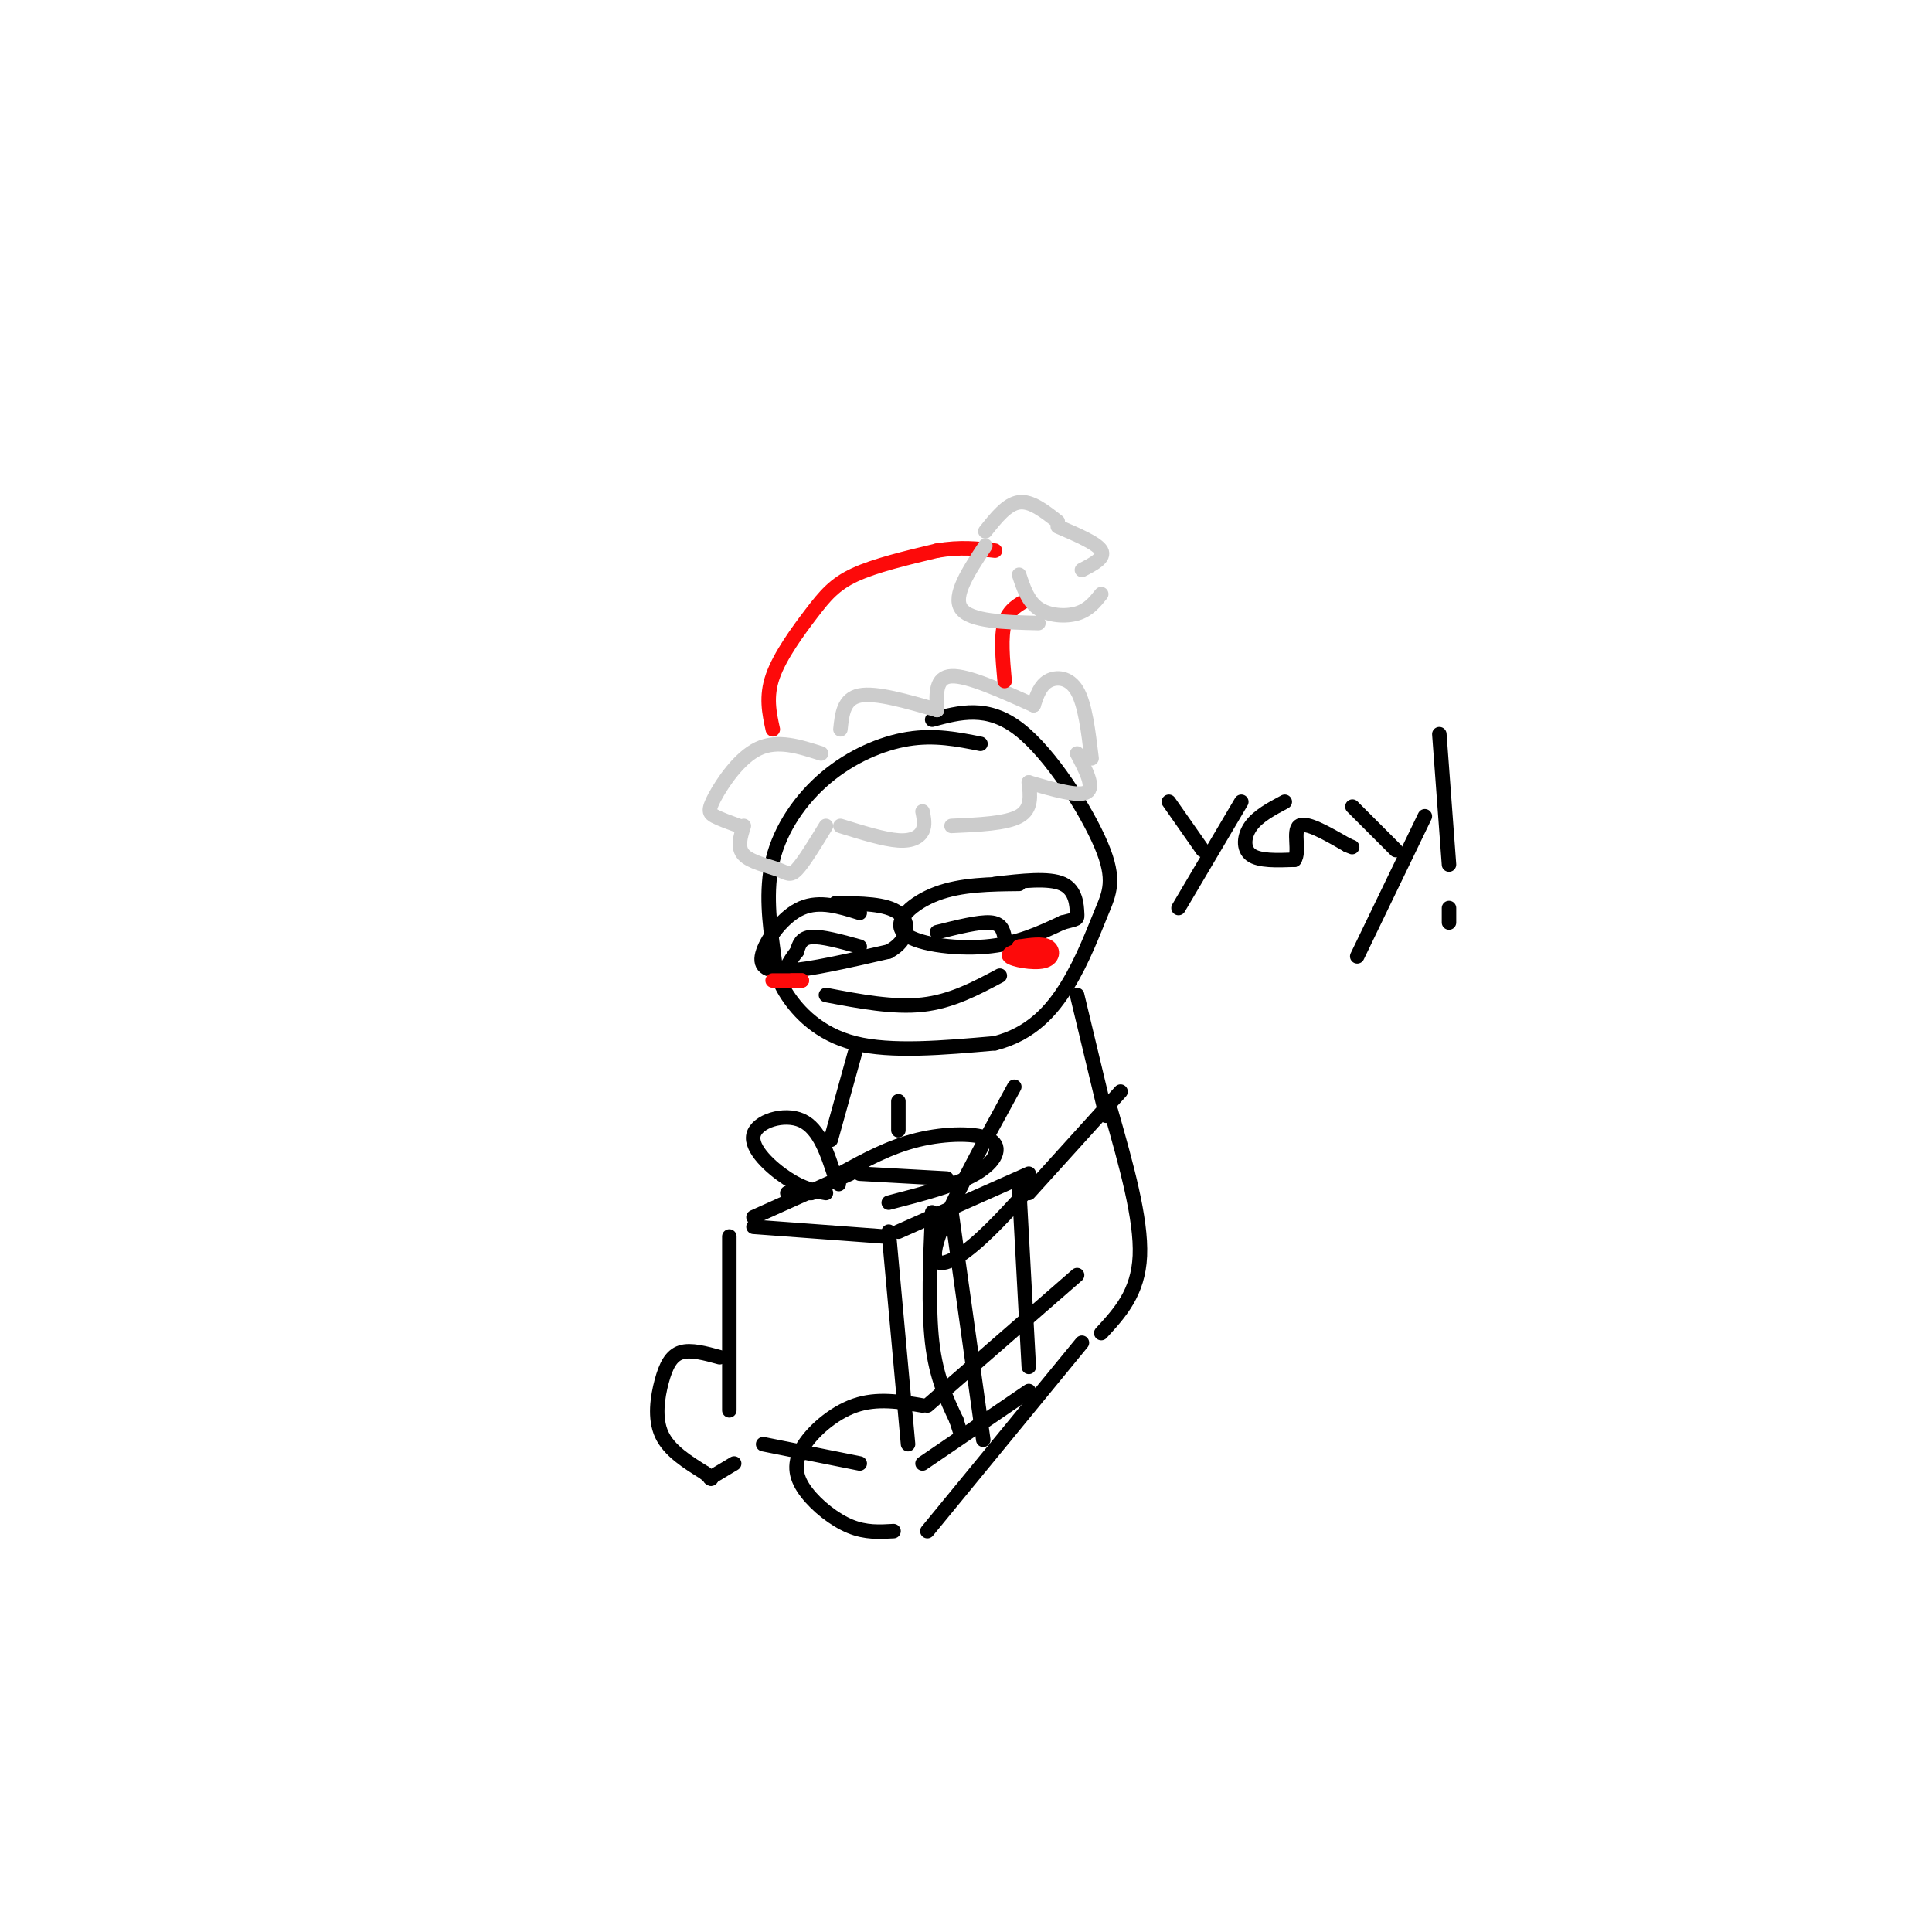 <svg viewBox='0 0 400 400' version='1.1' xmlns='http://www.w3.org/2000/svg' xmlns:xlink='http://www.w3.org/1999/xlink'><g fill='none' stroke='#000000' stroke-width='3' stroke-linecap='round' stroke-linejoin='round'><path d='M184,255c0.000,0.000 4.000,44.000 4,44'/><path d='M191,303c0.000,0.000 22.000,-15.000 22,-15'/><path d='M211,246c0.000,0.000 2.000,37.000 2,37'/><path d='M213,243c0.000,0.000 -27.000,12.000 -27,12'/><path d='M183,256c0.000,0.000 -27.000,-2.000 -27,-2'/><path d='M151,256c0.000,0.000 0.000,36.000 0,36'/><path d='M158,299c0.000,0.000 20.000,4.000 20,4'/><path d='M156,252c0.000,0.000 20.000,-9.000 20,-9'/><path d='M178,243c0.000,0.000 18.000,1.000 18,1'/><path d='M163,247c0.000,0.000 5.000,0.000 5,0'/><path d='M171,247c-2.333,-0.411 -4.667,-0.821 -8,-3c-3.333,-2.179 -7.667,-6.125 -7,-9c0.667,-2.875 6.333,-4.679 10,-3c3.667,1.679 5.333,6.839 7,12'/><path d='M173,244c1.167,2.000 0.583,1.000 0,0'/><path d='M174,243c5.083,-2.786 10.167,-5.571 16,-7c5.833,-1.429 12.417,-1.500 15,0c2.583,1.500 1.167,4.571 -3,7c-4.167,2.429 -11.083,4.214 -18,6'/><path d='M193,251c-0.417,9.917 -0.833,19.833 0,27c0.833,7.167 2.917,11.583 5,16'/><path d='M198,294c1.000,3.167 1.000,3.083 1,3'/><path d='M197,251c0.000,0.000 6.000,43.000 6,43'/><path d='M203,294c1.000,7.167 0.500,3.583 0,0'/><path d='M223,264c0.000,0.000 -31.000,27.000 -31,27'/><path d='M191,291c-4.699,-0.801 -9.397,-1.601 -14,0c-4.603,1.601 -9.110,5.604 -11,9c-1.890,3.396 -1.163,6.183 1,9c2.163,2.817 5.761,5.662 9,7c3.239,1.338 6.120,1.169 9,1'/><path d='M192,317c0.000,0.000 32.000,-39.000 32,-39'/><path d='M228,276c3.833,-4.167 7.667,-8.333 8,-16c0.333,-7.667 -2.833,-18.833 -6,-30'/><path d='M203,154c-4.746,-0.943 -9.493,-1.886 -15,-1c-5.507,0.886 -11.775,3.602 -17,8c-5.225,4.398 -9.408,10.480 -11,17c-1.592,6.520 -0.592,13.480 0,18c0.592,4.520 0.775,6.602 3,10c2.225,3.398 6.493,8.114 14,10c7.507,1.886 18.254,0.943 29,0'/><path d='M206,216c7.516,-1.934 11.807,-6.770 15,-12c3.193,-5.230 5.289,-10.856 7,-15c1.711,-4.144 3.038,-6.808 0,-14c-3.038,-7.192 -10.439,-18.912 -17,-24c-6.561,-5.088 -12.280,-3.544 -18,-2'/><path d='M178,189c-4.143,-1.298 -8.286,-2.595 -12,-1c-3.714,1.595 -7.000,6.083 -8,9c-1.000,2.917 0.286,4.262 5,4c4.714,-0.262 12.857,-2.131 21,-4'/><path d='M184,197c4.289,-2.311 4.511,-6.089 2,-8c-2.511,-1.911 -7.756,-1.956 -13,-2'/><path d='M211,183c-5.982,0.060 -11.964,0.119 -17,2c-5.036,1.881 -9.125,5.583 -7,8c2.125,2.417 10.464,3.548 17,3c6.536,-0.548 11.268,-2.774 16,-5'/><path d='M220,191c3.167,-0.869 3.083,-0.542 3,-2c-0.083,-1.458 -0.167,-4.702 -3,-6c-2.833,-1.298 -8.417,-0.649 -14,0'/><path d='M171,206c7.000,1.333 14.000,2.667 20,2c6.000,-0.667 11.000,-3.333 16,-6'/><path d='M194,193c4.333,-1.083 8.667,-2.167 11,-2c2.333,0.167 2.667,1.583 3,3'/><path d='M178,196c-3.917,-1.083 -7.833,-2.167 -10,-2c-2.167,0.167 -2.583,1.583 -3,3'/><path d='M165,197c-0.833,1.000 -1.417,2.000 -2,3'/></g>
<g fill='none' stroke='#FD0A0A' stroke-width='3' stroke-linecap='round' stroke-linejoin='round'><path d='M214,196c-2.839,0.643 -5.679,1.286 -5,2c0.679,0.714 4.875,1.500 7,1c2.125,-0.500 2.179,-2.286 1,-3c-1.179,-0.714 -3.589,-0.357 -6,0'/><path d='M211,196c-0.167,0.167 2.417,0.583 5,1'/><path d='M166,203c-2.833,0.000 -5.667,0.000 -6,0c-0.333,0.000 1.833,0.000 4,0'/><path d='M164,203c1.000,0.000 1.500,0.000 2,0'/></g>
<g fill='none' stroke='#CCCCCC' stroke-width='3' stroke-linecap='round' stroke-linejoin='round'><path d='M170,156c-4.506,-1.446 -9.012,-2.893 -13,-1c-3.988,1.893 -7.458,7.125 -9,10c-1.542,2.875 -1.155,3.393 0,4c1.155,0.607 3.077,1.304 5,2'/><path d='M154,171c-0.708,2.250 -1.417,4.500 0,6c1.417,1.500 4.958,2.250 7,3c2.042,0.750 2.583,1.500 4,0c1.417,-1.500 3.708,-5.250 6,-9'/><path d='M174,171c4.511,1.400 9.022,2.800 12,3c2.978,0.200 4.422,-0.800 5,-2c0.578,-1.200 0.289,-2.600 0,-4'/><path d='M197,171c5.667,-0.250 11.333,-0.500 14,-2c2.667,-1.500 2.333,-4.250 2,-7'/><path d='M213,162c5.167,1.500 10.333,3.000 12,2c1.667,-1.000 -0.167,-4.500 -2,-8'/><path d='M226,157c-0.667,-5.578 -1.333,-11.156 -3,-14c-1.667,-2.844 -4.333,-2.956 -6,-2c-1.667,0.956 -2.333,2.978 -3,5'/><path d='M214,146c-6.833,-3.083 -13.667,-6.167 -17,-6c-3.333,0.167 -3.167,3.583 -3,7'/><path d='M194,147c-6.333,-1.833 -12.667,-3.667 -16,-3c-3.333,0.667 -3.667,3.833 -4,7'/></g>
<g fill='none' stroke='#FD0A0A' stroke-width='3' stroke-linecap='round' stroke-linejoin='round'><path d='M160,151c-0.738,-3.387 -1.476,-6.774 0,-11c1.476,-4.226 5.167,-9.292 8,-13c2.833,-3.708 4.810,-6.060 9,-8c4.190,-1.940 10.595,-3.470 17,-5'/><path d='M194,114c4.833,-0.833 8.417,-0.417 12,0'/><path d='M208,141c-0.417,-4.583 -0.833,-9.167 0,-12c0.833,-2.833 2.917,-3.917 5,-5'/></g>
<g fill='none' stroke='#CCCCCC' stroke-width='3' stroke-linecap='round' stroke-linejoin='round'><path d='M204,110c2.250,-2.833 4.500,-5.667 7,-6c2.500,-0.333 5.250,1.833 8,4'/><path d='M219,109c4.083,1.750 8.167,3.500 9,5c0.833,1.500 -1.583,2.750 -4,4'/><path d='M228,123c-1.311,1.644 -2.622,3.289 -5,4c-2.378,0.711 -5.822,0.489 -8,-1c-2.178,-1.489 -3.089,-4.244 -4,-7'/><path d='M215,129c-7.083,-0.167 -14.167,-0.333 -16,-3c-1.833,-2.667 1.583,-7.833 5,-13'/></g>
<g fill='none' stroke='#000000' stroke-width='3' stroke-linecap='round' stroke-linejoin='round'><path d='M210,225c-7.111,12.978 -14.222,25.956 -16,32c-1.778,6.044 1.778,5.156 6,2c4.222,-3.156 9.111,-8.578 14,-14'/><path d='M213,247c0.000,0.000 19.000,-21.000 19,-21'/><path d='M223,206c0.000,0.000 6.000,25.000 6,25'/><path d='M177,218c0.000,0.000 -5.000,18.000 -5,18'/><path d='M242,166c0.000,0.000 7.000,10.000 7,10'/><path d='M257,166c0.000,0.000 -13.000,22.000 -13,22'/><path d='M266,166c-2.756,1.467 -5.511,2.933 -7,5c-1.489,2.067 -1.711,4.733 0,6c1.711,1.267 5.356,1.133 9,1'/><path d='M268,178c1.178,-1.578 -0.378,-6.022 1,-7c1.378,-0.978 5.689,1.511 10,4'/><path d='M279,175c1.667,0.667 0.833,0.333 0,0'/><path d='M280,167c0.000,0.000 9.000,9.000 9,9'/><path d='M295,169c0.000,0.000 -14.000,29.000 -14,29'/><path d='M298,152c0.000,0.000 2.000,27.000 2,27'/><path d='M300,188c0.000,0.000 0.000,3.000 0,3'/><path d='M186,228c0.000,0.000 0.000,6.000 0,6'/><path d='M149,281c-2.982,-0.821 -5.964,-1.643 -8,-1c-2.036,0.643 -3.125,2.750 -4,6c-0.875,3.250 -1.536,7.643 0,11c1.536,3.357 5.268,5.679 9,8'/><path d='M146,305c1.667,1.500 1.333,1.250 1,1'/><path d='M147,306c0.000,0.000 5.000,-3.000 5,-3'/></g>
</svg>